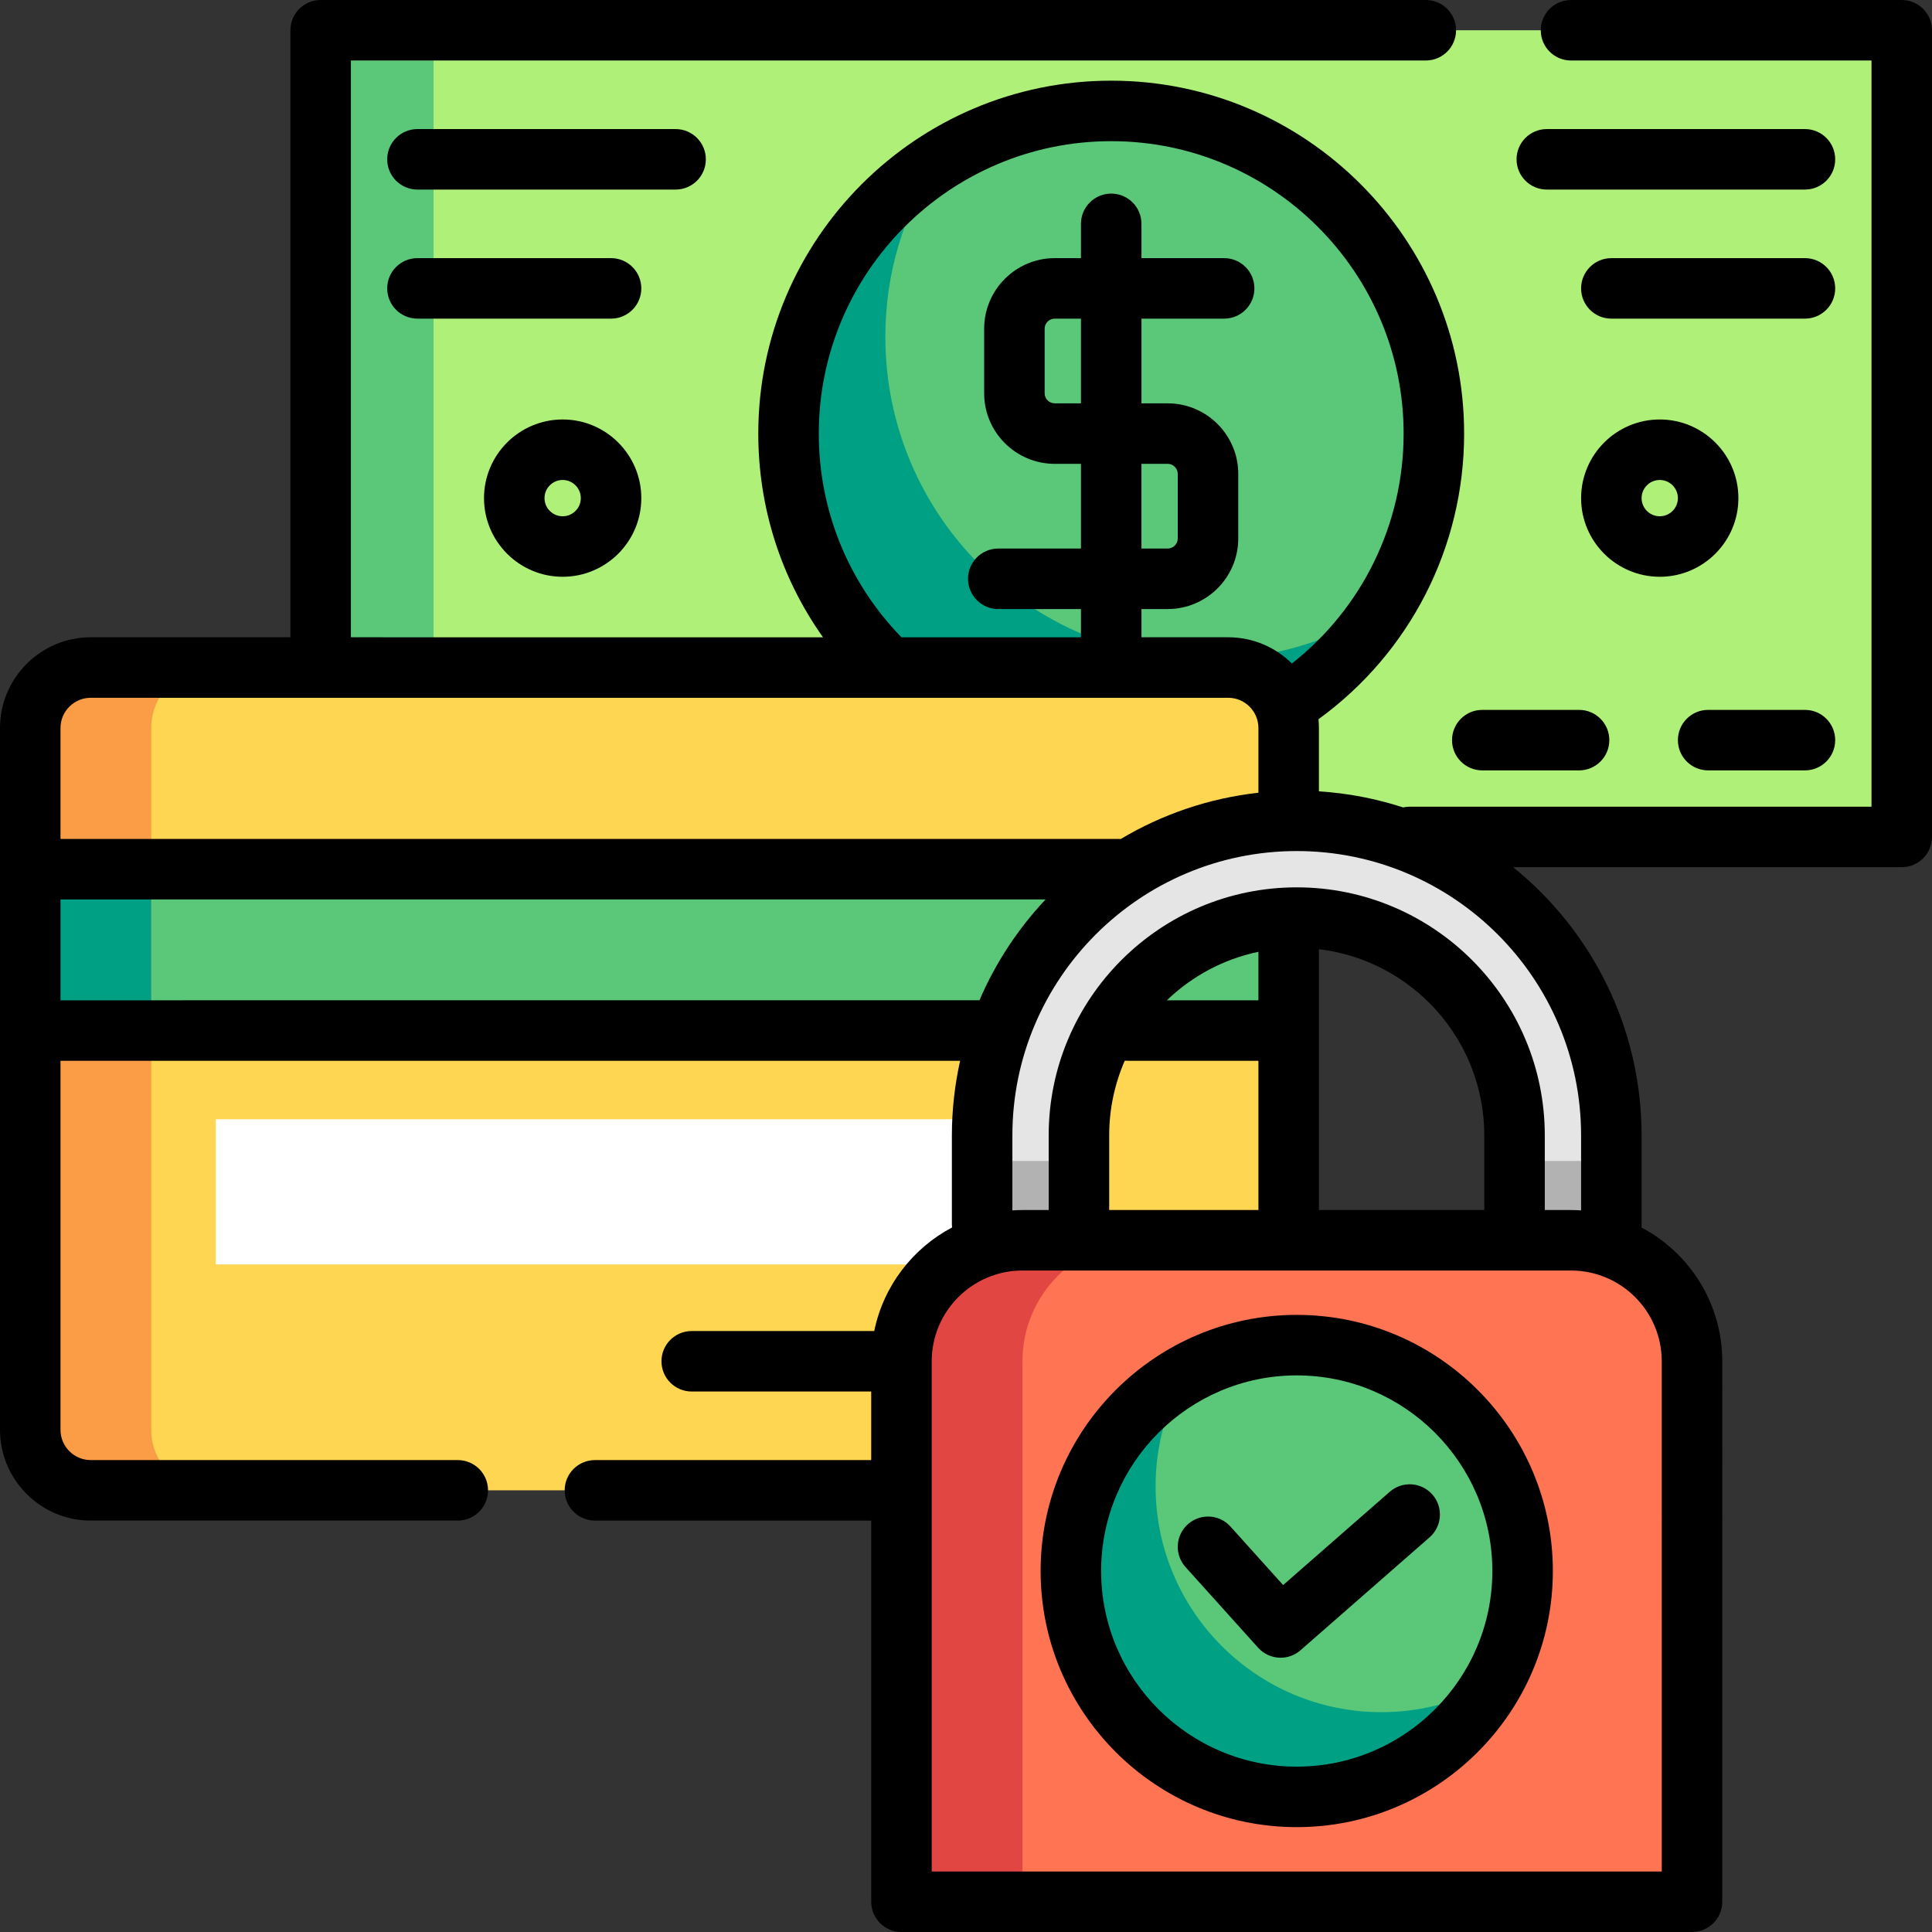 <svg xmlns="http://www.w3.org/2000/svg" xmlns:xlink="http://www.w3.org/1999/xlink" id="Layer_1" viewBox="0 0 512 512" xml:space="preserve"><rect x="0" y="0" width="512" height="512" fill="#333333" stroke="none"/><rect x="84.977" y="8.017" style="fill:#AFF078;" width="419.006" height="213.779"></rect><g>	<rect x="84.977" y="8.017" style="fill:#5AC779;" width="29.929" height="213.779"></rect>	<circle style="fill:#5AC779;" cx="294.48" cy="114.906" r="85.511"></circle></g><path style="fill:#00A085;" d="M320.134,174.764c-47.227,0-85.511-38.285-85.511-85.511c0-17.048,5.009-32.916,13.606-46.252 c-23.611,15.219-39.259,41.726-39.259,71.906c0,47.227,38.285,85.511,85.511,85.511c30.179,0,56.687-15.649,71.907-39.259 C353.049,169.755,337.181,174.764,320.134,174.764z"></path><path style="fill:#FFD652;" d="M325.478,394.956H24.05c-8.855,0-16.033-7.179-16.033-16.033V192.935 c0-8.855,7.179-16.033,16.033-16.033h301.428c8.855,0,16.033,7.179,16.033,16.033v185.987 C341.511,387.777,334.333,394.956,325.478,394.956z"></path><rect x="8.017" y="230.347" style="fill:#5AC779;" width="333.495" height="42.756"></rect><path style="fill:#FB9D46;" d="M40.084,378.923V192.935c0-8.855,7.179-16.033,16.033-16.033H24.05 c-8.855,0-16.033,7.179-16.033,16.033v185.987c0,8.855,7.179,16.033,16.033,16.033h32.067 C47.262,394.956,40.084,387.777,40.084,378.923z"></path><rect x="8.017" y="230.347" style="fill:#00A085;" width="32.067" height="42.756"></rect><rect x="57.186" y="296.618" style="fill:#FFFFFF;" width="235.157" height="38.48"></rect><path style="fill:#E5E5E5;" d="M273.102,350.063c-7.084,0-12.827-5.743-12.827-12.827v-36.342c0-45.973,37.402-83.374,83.374-83.374 s83.374,37.401,83.374,83.374v34.205c0,7.084-5.743,12.827-12.827,12.827c-7.084,0-12.827-5.743-12.827-12.827v-34.205 c0-31.826-25.893-57.72-57.72-57.72s-57.72,25.894-57.72,57.72v36.342C285.929,344.319,280.186,350.063,273.102,350.063z"></path><g>	<path style="fill:#B2B2B2;" d="M260.276,337.236c0,7.084,5.743,12.827,12.827,12.827c7.084,0,12.827-5.743,12.827-12.827v-29.573  h-25.653V337.236z"></path>	<path style="fill:#B2B2B2;" d="M401.37,307.663v27.435c0,7.084,5.743,12.827,12.827,12.827c7.084,0,12.827-5.743,12.827-12.827  v-27.435H401.37z"></path></g><path style="fill:#FF7452;" d="M448.401,503.983H238.898V360.752c0-17.711,14.356-32.067,32.067-32.067h145.37 c17.71,0,32.067,14.356,32.067,32.067V503.983z"></path><path style="fill:#E24642;" d="M303.031,328.685h-32.067c-17.71,0-32.067,14.356-32.067,32.067v143.232h32.067V360.752 C270.965,343.041,285.321,328.685,303.031,328.685z"></path><circle style="fill:#5AC779;" cx="343.649" cy="416.334" r="59.858"></circle><path style="fill:#00A085;" d="M366.096,453.745c-33.059,0-59.858-26.799-59.858-59.858c0-10.764,2.855-20.855,7.829-29.583 c-18.077,10.301-30.275,29.734-30.275,52.029c0,33.059,26.799,59.858,59.858,59.858c22.295,0,41.729-12.198,52.029-30.275 C386.951,450.89,376.86,453.745,366.096,453.745z"></path><path d="M503.983,0h-87.649c-4.427,0-8.017,3.588-8.017,8.017s3.589,8.017,8.017,8.017h79.633v197.745H373.578 c-0.598,0-1.178,0.071-1.738,0.195c-7.1-2.309-14.575-3.767-22.312-4.261v-16.777c0-0.789-0.041-1.568-0.115-2.338 c24.24-17.601,38.596-45.582,38.596-75.692c0-51.572-41.956-93.528-93.528-93.528s-93.528,41.956-93.528,93.528 c0,19.589,6.023,38.292,17.153,53.979H92.994V16.033h284.86c4.427,0,8.017-3.588,8.017-8.017S382.281,0,377.854,0H84.977 C80.55,0,76.96,3.588,76.96,8.017v160.868H24.05c-13.262,0-24.05,10.789-24.05,24.05v185.987c0,13.261,10.788,24.05,24.05,24.05 h97.269c4.427,0,8.017-3.588,8.017-8.017s-3.589-8.017-8.017-8.017H24.05c-4.421,0-8.017-3.596-8.017-8.017v-97.804h238.405 c-1.412,6.373-2.179,12.984-2.179,19.775v23.516c0,0.298,0.019,0.591,0.05,0.881c-10.456,5.523-18.193,15.528-20.622,27.445h-48.372 c-4.427,0-8.017,3.588-8.017,8.017c0,4.428,3.589,8.017,8.017,8.017h47.566v18.171h-73.219c-4.427,0-8.017,3.588-8.017,8.017 s3.589,8.017,8.017,8.017h73.219v101.01c0,4.428,3.589,8.017,8.017,8.017h209.503c4.427,0,8.017-3.588,8.017-8.017V360.752 c0-15.349-8.676-28.704-21.378-35.436v-24.422c0-28.686-13.296-54.314-34.037-71.081h102.98c4.427,0,8.017-3.588,8.017-8.017V8.017 C512,3.588,508.411,0,503.983,0z M216.985,114.906c0-42.731,34.764-77.495,77.495-77.495s77.495,34.764,77.495,77.495 c0,23.949-10.961,46.272-29.608,60.927c-4.346-4.293-10.313-6.948-16.888-6.948h-22.981v-7.482h6.948 c10.314,0,18.706-8.392,18.706-18.706v-17.102c0-10.314-8.392-18.706-18.706-18.706h-6.948V84.443h21.912 c4.427,0,8.017-3.588,8.017-8.017s-3.589-8.017-8.017-8.017h-21.912v-9.086c0-4.428-3.589-8.017-8.017-8.017 c-4.427,0-8.017,3.588-8.017,8.017v9.086h-6.948c-10.314,0-18.706,8.392-18.706,18.706v17.102c0,10.314,8.392,18.706,18.706,18.706 h6.948v22.447h-21.912c-4.427,0-8.017,3.588-8.017,8.017c0,4.428,3.589,8.017,8.017,8.017h21.912v7.482h-47.575 C224.765,154.345,216.985,135.194,216.985,114.906z M302.497,145.37v-22.447h6.948c1.473,0,2.672,1.198,2.672,2.672v17.102 c0,1.474-1.199,2.672-2.672,2.672H302.497z M286.463,106.889h-6.948c-1.473,0-2.672-1.198-2.672-2.672V87.115 c0-1.474,1.199-2.672,2.672-2.672h6.948V106.889z M24.05,184.919h301.428c4.421,0,8.017,3.596,8.017,8.017v17.146 c-13.216,1.469-25.586,5.762-36.497,12.268c-0.126-0.005-0.251-0.019-0.379-0.019H16.033v-29.395 C16.033,188.514,19.629,184.919,24.05,184.919z M16.033,265.086v-26.722H277.09c-7.298,7.763-13.269,16.787-17.517,26.722H16.033z  M440.384,495.967h-193.47V360.752c0-13.261,10.788-24.05,24.05-24.05h145.37c13.262,0,24.05,10.789,24.05,24.05V495.967z  M393.353,320.668h-43.825v-69.119c24.644,2.919,43.825,23.927,43.825,49.344V320.668z M333.495,265.086h-24.263 c6.609-6.355,14.959-10.91,24.263-12.849V265.086z M293.946,300.894c0-7.039,1.479-13.735,4.129-19.809 c0.224,0.019,0.451,0.034,0.681,0.034h34.739v39.549h-39.549V300.894z M419.006,300.894v19.874 c-0.884-0.059-1.773-0.099-2.672-0.099h-6.948v-19.775c0-36.247-29.49-65.737-65.737-65.737s-65.737,29.49-65.737,65.737v19.775 h-6.948c-0.899,0-1.788,0.041-2.672,0.099v-19.874c0-41.552,33.805-75.357,75.357-75.357S419.006,259.341,419.006,300.894z"></path><path d="M409.921,50.238h68.409c4.427,0,8.017-3.588,8.017-8.017s-3.589-8.017-8.017-8.017h-68.409 c-4.427,0-8.017,3.588-8.017,8.017S405.493,50.238,409.921,50.238z"></path><path d="M478.33,68.409h-51.307c-4.427,0-8.017,3.588-8.017,8.017s3.589,8.017,8.017,8.017h51.307c4.427,0,8.017-3.588,8.017-8.017 S482.757,68.409,478.33,68.409z"></path><path d="M187.056,42.221c0-4.428-3.589-8.017-8.017-8.017H110.63c-4.427,0-8.017,3.588-8.017,8.017s3.589,8.017,8.017,8.017h68.409 C183.467,50.238,187.056,46.65,187.056,42.221z"></path><path d="M161.937,68.409H110.63c-4.427,0-8.017,3.588-8.017,8.017s3.589,8.017,8.017,8.017h51.307c4.427,0,8.017-3.588,8.017-8.017 S166.365,68.409,161.937,68.409z"></path><path d="M452.676,204.159h25.653c4.427,0,8.017-3.588,8.017-8.017s-3.589-8.017-8.017-8.017h-25.653 c-4.427,0-8.017,3.588-8.017,8.017S448.249,204.159,452.676,204.159z"></path><path d="M384.802,196.142c0,4.428,3.589,8.017,8.017,8.017h25.653c4.427,0,8.017-3.588,8.017-8.017s-3.589-8.017-8.017-8.017 h-25.653C388.391,188.125,384.802,191.714,384.802,196.142z"></path><path d="M149.111,111.165c-11.493,0-20.843,9.351-20.843,20.843c0,11.493,9.351,20.843,20.843,20.843 c11.493,0,20.843-9.351,20.843-20.843C169.954,120.516,160.603,111.165,149.111,111.165z M149.111,136.818 c-2.652,0-4.81-2.158-4.81-4.81c0-2.652,2.158-4.81,4.81-4.81c2.652,0,4.81,2.158,4.81,4.81 C153.921,134.66,151.763,136.818,149.111,136.818z"></path><path d="M460.693,132.008c0-11.493-9.351-20.843-20.843-20.843s-20.843,9.351-20.843,20.843c0,11.493,9.351,20.843,20.843,20.843 S460.693,143.501,460.693,132.008z M439.85,136.818c-2.652,0-4.81-2.158-4.81-4.81c0-2.652,2.158-4.81,4.81-4.81 s4.81,2.158,4.81,4.81C444.66,134.66,442.502,136.818,439.85,136.818z"></path><path d="M343.649,348.459c-37.426,0-67.875,30.449-67.875,67.875s30.448,67.875,67.875,67.875s67.875-30.448,67.875-67.875 S381.076,348.459,343.649,348.459z M343.649,468.175c-28.585,0-51.841-23.256-51.841-51.841c0-28.585,23.256-51.841,51.841-51.841 c28.585,0,51.841,23.256,51.841,51.841C395.491,444.919,372.235,468.175,343.649,468.175z"></path><path d="M368.299,395.336l-28.255,24.724l-13.951-15.502c-2.962-3.291-8.031-3.557-11.322-0.595 c-3.291,2.962-3.558,8.031-0.596,11.322l19.24,21.378c1.582,1.757,3.767,2.653,5.961,2.653c1.875,0,3.757-0.653,5.277-1.983 l34.205-29.929c3.332-2.916,3.67-7.98,0.755-11.312C376.696,392.757,371.632,392.422,368.299,395.336z"></path></svg>